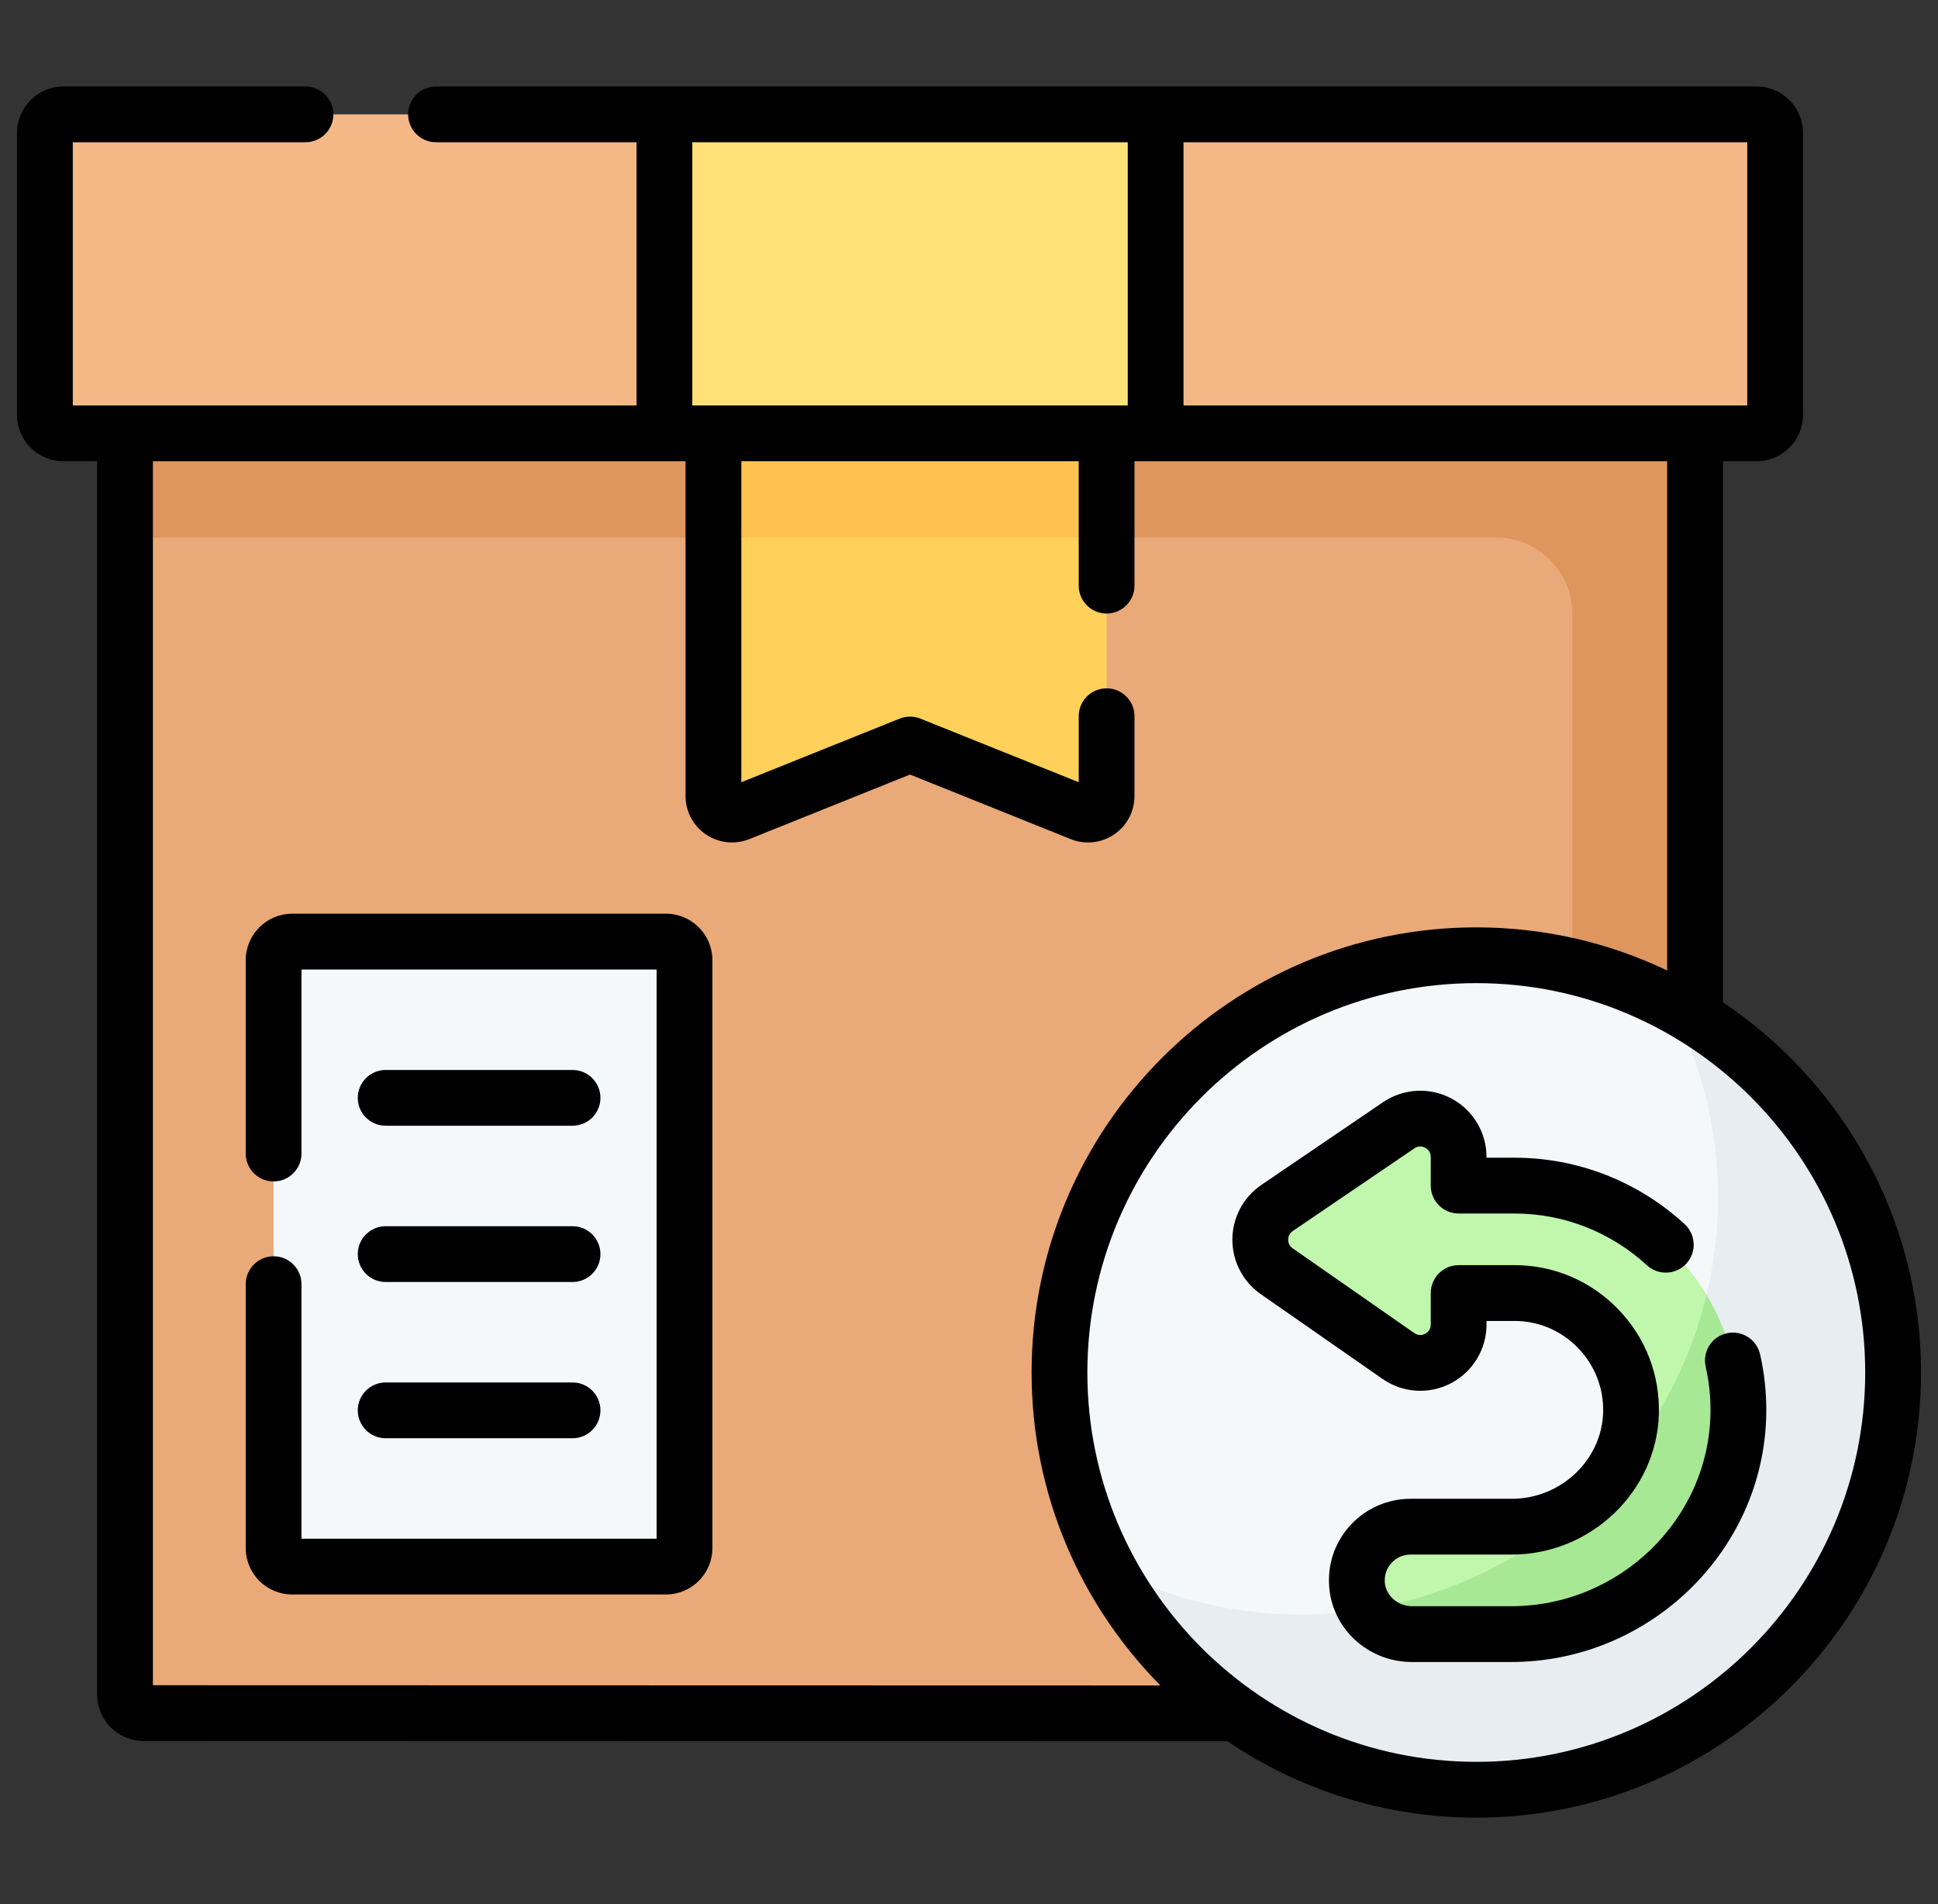 <svg width="57" height="56" viewBox="0 0 57 56" fill="none" xmlns="http://www.w3.org/2000/svg">
<rect x="0" y="0" width="57" height="56" fill="#333333" stroke="none"/>
<g clip-path="url(#clip0_4617_9624)">
<path d="M3.676 9.132L4.292 13.639L3.676 15.808V49.836C3.676 50.138 3.92 50.383 4.222 50.383L46.245 50.394L48.145 49.888C48.447 49.888 48.692 49.643 48.692 49.341L48.639 9.132H3.676Z" fill="#EAA978"/>
<path d="M49.854 9.132V49.848C49.854 50.15 49.609 50.395 49.308 50.395L46.245 50.394V18.052C46.245 16.813 45.239 15.808 44 15.808H3.676V9.132H49.854Z" fill="#DE955E"/>
<path d="M31.798 23.917L26.97 21.977C26.839 21.925 26.693 21.925 26.562 21.977L21.734 23.917C21.375 24.061 20.984 23.797 20.984 23.41V15.808L22.02 11.651H31.655L32.548 15.808V23.409C32.548 23.797 32.157 24.061 31.798 23.917Z" fill="#FFD15B"/>
<path d="M20.984 11.651H32.547V15.808H20.984V11.651Z" fill="#FFC251"/>
<path d="M51.664 12.745H33.989L26.765 10.985L19.542 12.745H1.867C1.565 12.745 1.32 12.501 1.32 12.199V3.91C1.32 3.608 1.565 3.363 1.867 3.363H19.542L26.765 5.241L33.989 3.363H51.664C51.966 3.363 52.21 3.608 52.21 3.91V12.199C52.211 12.501 51.966 12.745 51.664 12.745Z" fill="#F4B887"/>
<path d="M19.543 3.363H33.99V12.745H19.543V3.363Z" fill="#FFE177"/>
<path d="M19.586 46.074H8.593C8.292 46.074 8.047 45.83 8.047 45.528V28.239C8.047 27.937 8.292 27.692 8.593 27.692H19.586C19.888 27.692 20.133 27.937 20.133 28.239V45.528C20.133 45.83 19.888 46.074 19.586 46.074Z" fill="#F5F8F9"/>
<path d="M31.16 40.365C31.16 42.429 31.67 44.373 32.569 46.08C35.854 49.649 38.844 51.997 43.553 51.997C50.324 51.997 54.959 47.142 54.959 40.365C54.959 35.647 52.668 32.048 49.117 29.498C47.414 28.602 45.476 28.094 43.419 28.094C36.649 28.094 31.16 33.588 31.16 40.365Z" fill="#F5F8F9"/>
<path d="M55.68 40.364C55.68 47.142 50.192 52.636 43.421 52.636C38.712 52.636 34.622 49.978 32.57 46.079C34.273 46.977 36.212 47.485 38.27 47.485C45.04 47.485 50.529 41.991 50.529 35.214C50.529 33.15 50.02 31.205 49.119 29.498C53.02 31.55 55.68 35.646 55.68 40.364Z" fill="#E8EDF2"/>
<path d="M50.74 41.579C50.685 45.198 48.131 47.797 44.516 47.797H41.607C41.046 47.797 40.609 47.779 40.168 47.339C40.016 47.113 39.922 46.846 39.908 46.556C39.865 45.649 40.588 44.899 41.485 44.899H44.468C46.336 44.899 47.916 43.435 47.97 41.566C48.027 39.625 46.467 38.029 44.541 38.029H43.12C42.999 38.029 42.901 38.127 42.901 38.248V38.953C42.901 39.865 41.876 40.4 41.129 39.879L37.55 37.387C36.901 36.934 36.906 35.971 37.561 35.526L41.139 33.094C41.888 32.585 42.901 33.122 42.901 34.027V34.65C42.901 34.771 42.999 34.869 43.12 34.869H44.541C46.938 34.869 49.039 36.157 50.192 38.079C50.631 39.26 50.76 40.303 50.74 41.579Z" fill="#C0F7AD"/>
<path d="M51.128 41.568C51.073 45.186 48.056 48.06 44.441 48.06H41.532C40.971 48.06 40.461 47.775 40.168 47.339C42.749 46.937 45.064 45.73 46.846 43.981C46.942 43.889 47.035 43.795 47.126 43.699C47.127 43.697 47.13 43.694 47.131 43.693C48.605 42.151 49.681 40.224 50.192 38.079C50.804 39.097 51.148 40.293 51.128 41.568Z" fill="#A7E895"/>
<path d="M50.675 29.477V13.566H51.663C52.417 13.566 53.031 12.953 53.031 12.199V3.91C53.031 3.156 52.417 2.543 51.663 2.543H12.824C12.371 2.543 12.004 2.91 12.004 3.363C12.004 3.816 12.371 4.184 12.824 4.184H18.722V11.925H2.141V4.184H8.984C9.437 4.184 9.805 3.816 9.805 3.363C9.805 2.91 9.437 2.543 8.984 2.543H1.867C1.113 2.543 0.5 3.156 0.5 3.91V12.199C0.5 12.953 1.113 13.566 1.867 13.566H2.856V49.836C2.856 50.59 3.469 51.203 4.222 51.203L36.081 51.211H36.081C36.088 51.211 36.095 51.211 36.102 51.21C38.192 52.628 40.712 53.457 43.421 53.457C50.633 53.457 56.5 47.584 56.5 40.365C56.5 35.83 54.184 31.828 50.675 29.477ZM51.39 11.925H34.809V4.184H51.39V11.925ZM20.362 4.184H33.169V11.925H20.362V4.184ZM4.497 13.566H20.163V23.41C20.163 23.865 20.388 24.288 20.765 24.543C20.995 24.698 21.261 24.777 21.529 24.777C21.701 24.777 21.874 24.744 22.039 24.678L26.765 22.78L31.491 24.678C31.913 24.848 32.389 24.797 32.765 24.543C33.142 24.288 33.367 23.865 33.367 23.41V21.065C33.367 20.611 33 20.244 32.547 20.244C32.094 20.244 31.727 20.611 31.727 21.065V23.005L27.071 21.135C26.875 21.056 26.656 21.056 26.459 21.135L21.804 23.005V13.566H31.727V17.223C31.727 17.676 32.094 18.044 32.547 18.044C33 18.044 33.367 17.676 33.367 17.223V13.566H49.034V28.542C47.332 27.729 45.429 27.274 43.421 27.274C36.208 27.274 30.341 33.146 30.341 40.365C30.341 43.95 31.789 47.203 34.13 49.57L4.497 49.563V13.566ZM43.421 51.816C37.113 51.816 31.981 46.679 31.981 40.365C31.981 34.051 37.113 28.914 43.421 28.914C49.728 28.914 54.859 34.051 54.859 40.365C54.859 46.679 49.728 51.816 43.421 51.816Z" fill="black"/>
<path d="M51.767 39.83C51.667 39.388 51.227 39.112 50.785 39.212C50.344 39.312 50.067 39.752 50.167 40.194C50.268 40.636 50.316 41.094 50.308 41.555C50.26 44.69 47.628 47.239 44.441 47.239H41.529C41.106 47.239 40.747 46.916 40.728 46.518C40.718 46.306 40.792 46.106 40.937 45.955C41.081 45.803 41.276 45.72 41.484 45.72H44.468C46.785 45.72 48.724 43.868 48.79 41.59C48.824 40.429 48.396 39.331 47.587 38.498C46.779 37.666 45.697 37.208 44.541 37.208H42.901C42.448 37.208 42.081 37.575 42.081 38.029V38.953C42.081 39.117 41.977 39.195 41.915 39.227C41.853 39.259 41.731 39.299 41.599 39.207L38.019 36.713C37.903 36.633 37.886 36.519 37.887 36.459C37.887 36.398 37.905 36.284 38.022 36.205L41.601 33.772C41.734 33.682 41.856 33.723 41.917 33.755C41.978 33.787 42.081 33.866 42.081 34.028V34.869C42.081 35.322 42.448 35.689 42.901 35.689H44.541C45.987 35.689 47.371 36.23 48.439 37.212C48.772 37.519 49.291 37.496 49.598 37.163C49.905 36.83 49.883 36.311 49.55 36.004C48.179 34.743 46.4 34.048 44.541 34.048H43.721V34.028C43.721 33.304 43.324 32.644 42.685 32.305C42.046 31.967 41.278 32.009 40.679 32.415L37.1 34.848C36.569 35.209 36.25 35.808 36.246 36.45C36.243 37.092 36.555 37.694 37.081 38.06L40.661 40.553C41.258 40.969 42.029 41.018 42.674 40.682C43.32 40.345 43.721 39.682 43.721 38.953V38.849H44.541C45.25 38.849 45.914 39.13 46.41 39.641C46.908 40.154 47.171 40.829 47.151 41.543C47.11 42.942 45.906 44.079 44.468 44.079H41.485C40.833 44.079 40.201 44.35 39.75 44.822C39.293 45.301 39.058 45.931 39.089 46.596C39.15 47.877 40.222 48.88 41.53 48.88H44.441C48.519 48.88 51.886 45.605 51.949 41.581C51.958 40.99 51.897 40.4 51.767 39.83Z" fill="black"/>
<path d="M19.586 26.872H8.594C7.84 26.872 7.227 27.485 7.227 28.239V33.926C7.227 34.379 7.594 34.746 8.047 34.746C8.5 34.746 8.867 34.379 8.867 33.926V28.513H19.312V45.254H8.867V37.767C8.867 37.314 8.5 36.947 8.047 36.947C7.594 36.947 7.227 37.314 7.227 37.767V45.527C7.227 46.281 7.84 46.894 8.594 46.894H19.586C20.34 46.894 20.953 46.281 20.953 45.527V28.239C20.953 27.485 20.34 26.872 19.586 26.872Z" fill="black"/>
<path d="M11.344 33.108H16.839C17.292 33.108 17.66 32.741 17.66 32.288C17.66 31.835 17.292 31.468 16.839 31.468H11.344C10.891 31.468 10.523 31.835 10.523 32.288C10.523 32.741 10.891 33.108 11.344 33.108Z" fill="black"/>
<path d="M11.344 37.704H16.839C17.292 37.704 17.66 37.337 17.66 36.884C17.66 36.431 17.292 36.063 16.839 36.063H11.344C10.891 36.063 10.523 36.431 10.523 36.884C10.523 37.337 10.891 37.704 11.344 37.704Z" fill="black"/>
<path d="M11.344 42.299H16.839C17.292 42.299 17.66 41.932 17.66 41.478C17.66 41.025 17.292 40.658 16.839 40.658H11.344C10.891 40.658 10.523 41.025 10.523 41.478C10.523 41.932 10.891 42.299 11.344 42.299Z" fill="black"/>
</g>
<defs>
<clipPath id="clip0_4617_9624">
<rect width="56" height="56" fill="white" transform="translate(0.5)"/>
</clipPath>
</defs>
</svg>
